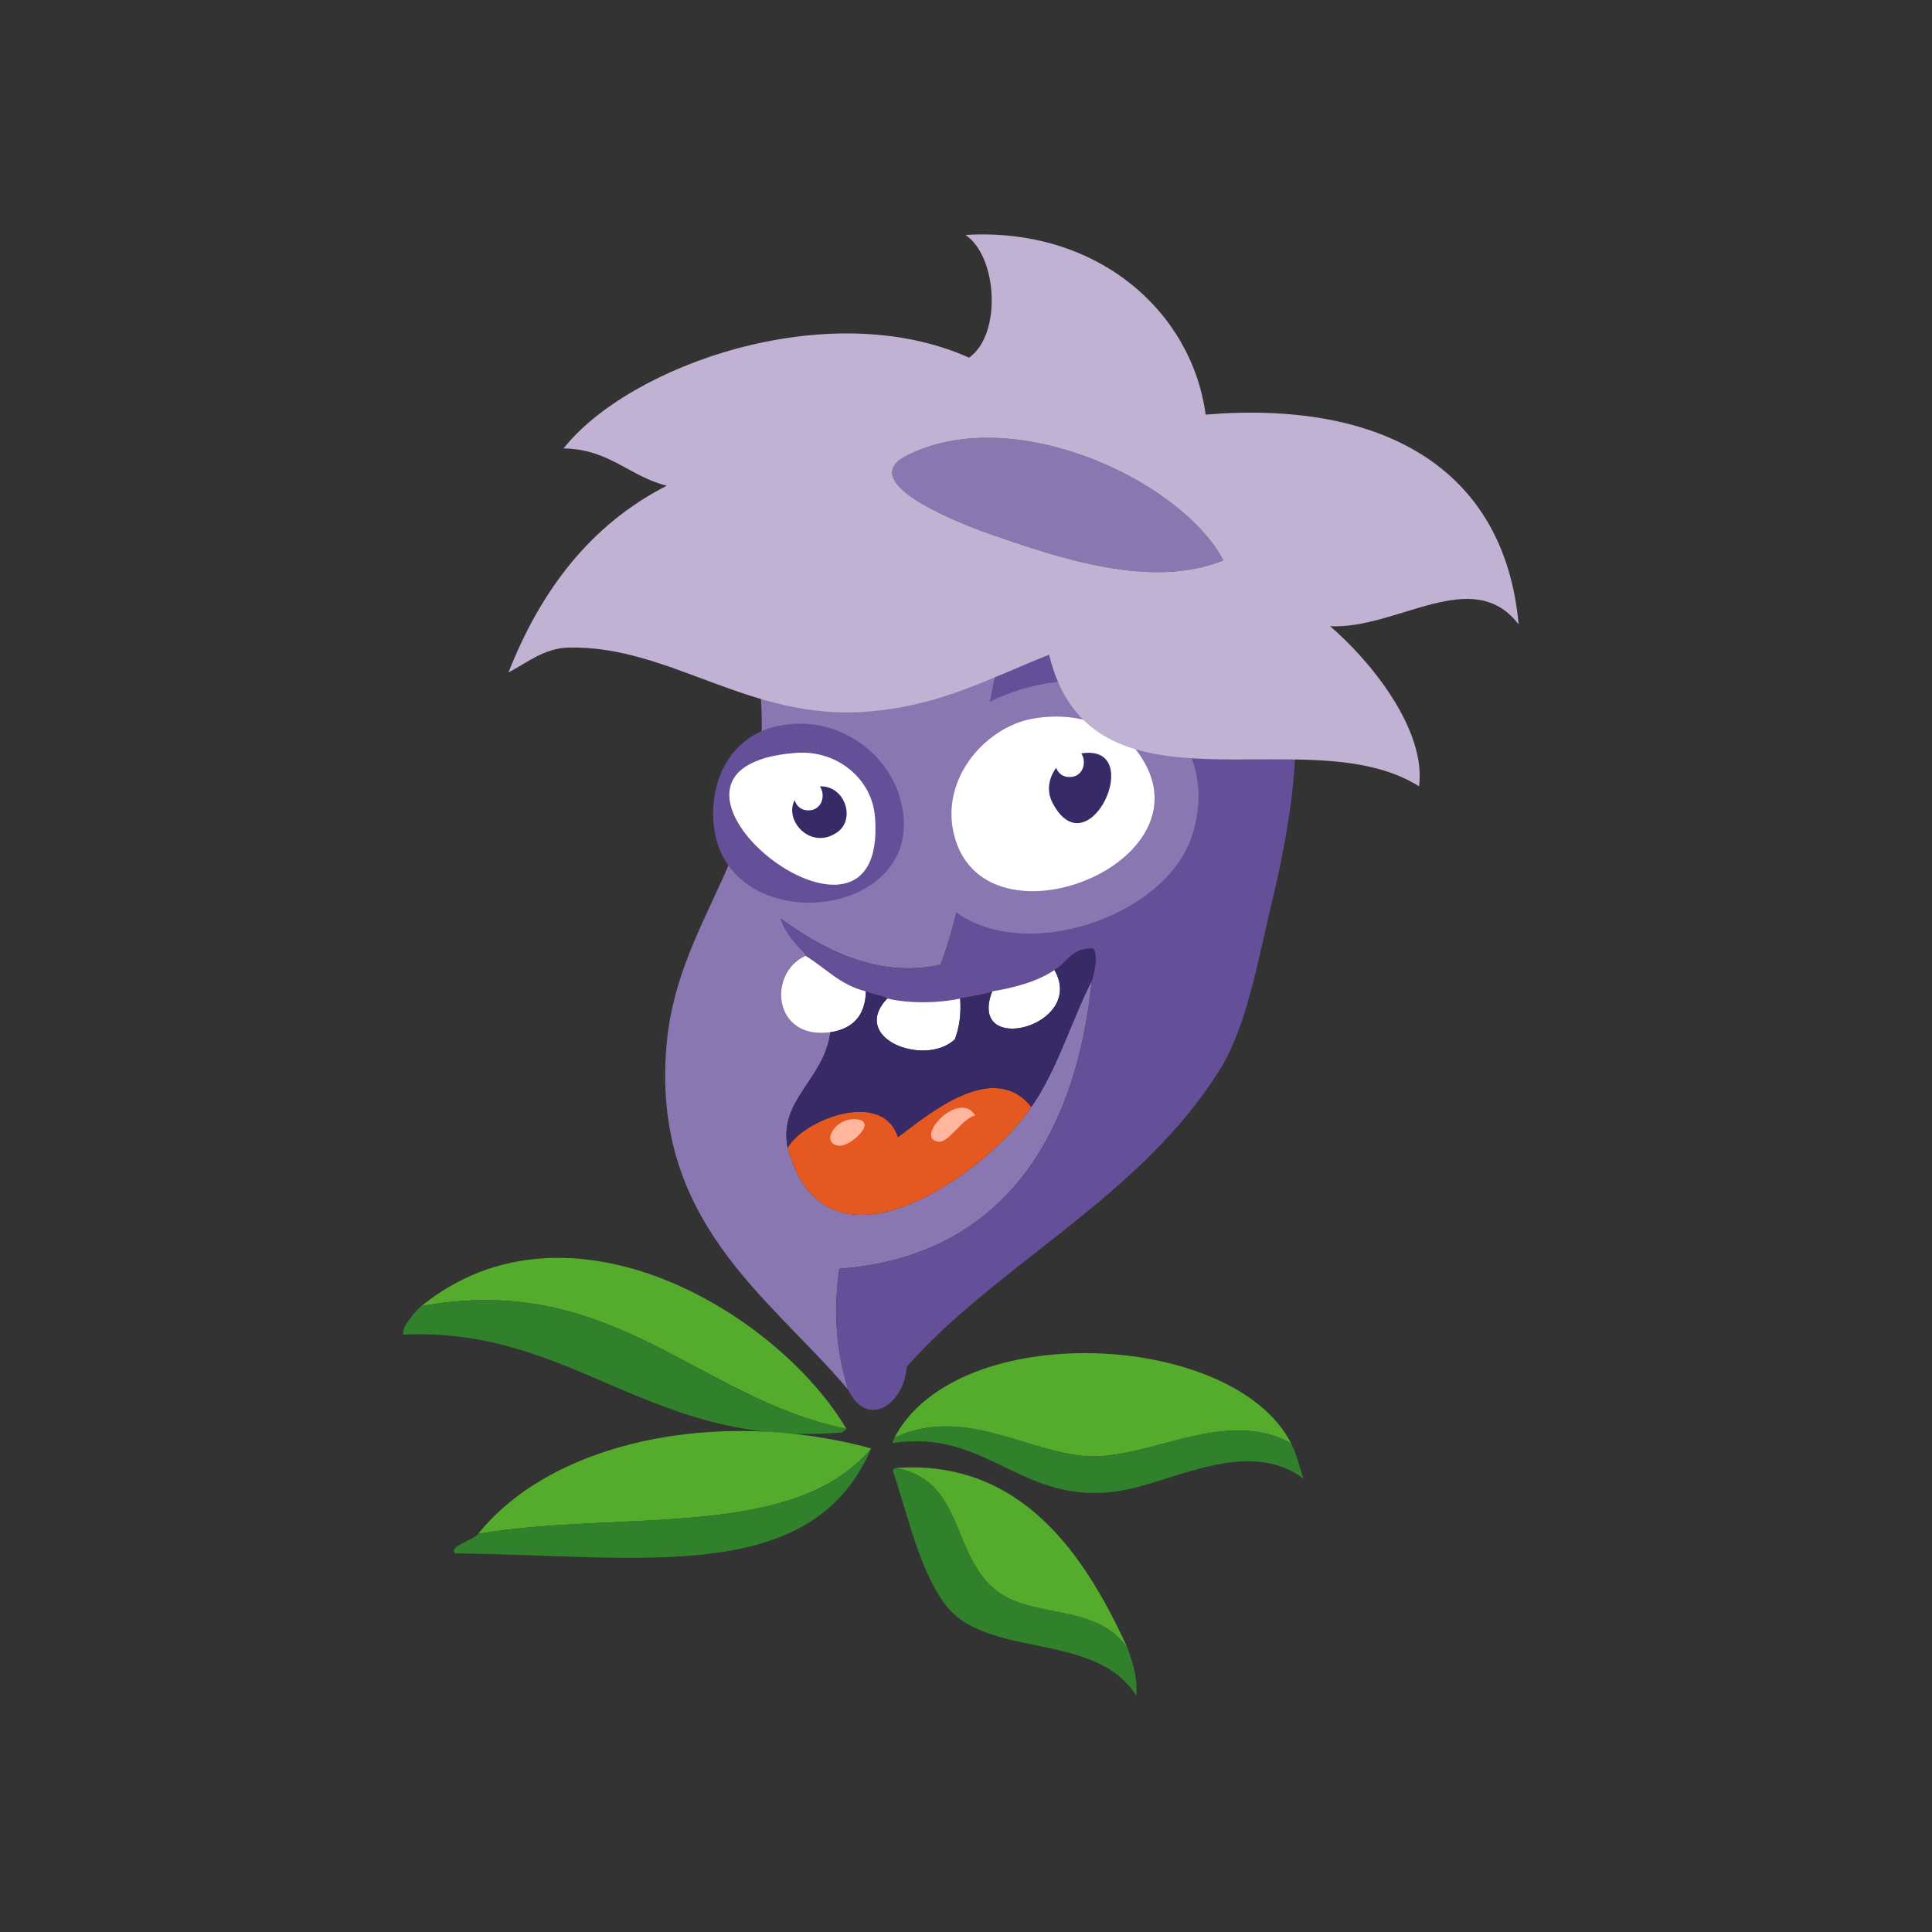 <?xml version="1.0" encoding="UTF-8"?>
<svg width="171px" height="171px" viewBox="0 0 171 171" version="1.1" xmlns="http://www.w3.org/2000/svg" xmlns:xlink="http://www.w3.org/1999/xlink">
    <rect x="0" y="0" width="171" height="171" fill="#333333" stroke="none"/>
    <!-- Generator: Sketch 43.1 (39012) - http://www.bohemiancoding.com/sketch -->
    <title>horce_oddily</title>
    <desc>Created with Sketch.</desc>
    <defs></defs>
    <g id="Page-1" stroke="none" stroke-width="1" fill="none" fill-rule="evenodd">
        <g id="horce_oddily">
            <g id="Vrstva_6" transform="translate(23, 8)">
                <g id="Group" transform="translate(12, 12)">
                    <g id="Shape">
                        <g transform="translate(0, 25)">
                            <path d="M57.07,4.806 C50.756,14.05 52.636,28.581 48.255,40.382 C42.513,41.661 37.535,38.802 34.088,36.29 C34.537,37.624 35.42,38.526 36.292,39.438 L36.292,39.594 C32.924,41.108 33.387,47.074 38.496,46.364 C37.945,50.587 33.867,52.354 34.718,56.594 C38.133,69.262 52.611,58.553 56.283,52.975 C58.555,49.737 59.783,45.455 61.635,41.797 C60.221,55.785 53.562,66.227 39.283,67.299 C38.803,70.858 38.894,74.082 40.07,78.002 C33.159,69.801 22.543,63.154 24.013,47.307 C25.085,35.744 33.937,29.551 32.199,15.352 C31.685,11.164 25.996,2.709 33.301,0.713 C40.116,-1.147 50.599,3.31 57.07,4.806 Z" fill="#8A77B1"></path>
                            <path d="M57.07,4.806 C61.543,8.749 77.311,9.372 79.107,15.826 C80.583,21.123 78.734,30.039 77.534,35.031 C76.311,40.115 75.363,45.808 72.969,49.67 C66,60.912 53.215,66.934 45.265,75.959 C45.018,79.316 41.758,81.522 40.071,78.004 C38.895,74.084 38.803,70.859 39.284,67.301 C53.562,66.229 60.222,55.787 61.636,41.799 C61.849,41.08 62.189,39.783 61.794,38.967 C59.873,38.83 59.482,40.223 58.331,40.856 C56.856,41.848 54.933,42.389 52.821,42.745 C52.01,43.089 50.94,43.173 49.987,43.374 C48.151,43.8 45.354,43.835 43.534,43.374 C42.994,43.075 42.218,43.013 41.644,42.745 C39.364,42.192 38.059,40.663 36.292,39.597 L36.292,39.441 C35.42,38.529 34.537,37.627 34.088,36.293 C37.535,38.805 42.513,41.664 48.255,40.385 C52.637,28.581 50.756,14.05 57.07,4.806 Z" fill="#644F98"></path>
                            <path d="M36.292,39.595 C38.059,40.661 39.363,42.191 41.644,42.743 C41.582,44.938 40.454,46.065 38.497,46.364 C33.387,47.075 32.924,41.108 36.292,39.595 Z" fill="#FFFFFF"></path>
                            <path d="M58.33,40.854 C61.18,45.844 50.556,48.596 52.82,42.743 C54.932,42.388 56.855,41.847 58.33,40.854 Z" fill="#FFFFFF"></path>
                            <path d="M43.533,43.372 C45.353,43.833 48.15,43.798 49.986,43.372 C50.086,44.837 49.889,46.005 49.513,46.993 C46.885,49.464 40.146,46.937 43.533,43.372 Z" fill="#FFFFFF"></path>
                            <path d="M56.283,52.976 C52.61,58.554 38.133,69.263 34.718,56.595 C35.983,54.195 43.083,51.308 44.477,55.652 C47.26,53.575 52.918,48.765 56.283,52.976 Z" fill="#E5581F"></path>
                            <path d="M39.912,81.466 C26.744,78.782 19.189,67.501 2.291,70.605 C15.363,59.989 33.887,71.265 39.912,81.466 Z" fill="#55AB2B"></path>
                            <path d="M39.912,81.466 C39.873,81.638 39.599,81.573 39.598,81.782 C22.488,83.247 15.975,72.464 0.717,73.124 C0.397,72.669 1.653,71.144 2.291,70.604 C19.189,67.501 26.744,78.782 39.912,81.466 Z" fill="#31802C"></path>
                            <path d="M79.266,82.726 C73.101,79.421 66.305,84.564 60.534,83.828 C55.276,83.158 50.036,79.521 44.163,82.254 C49.737,71.632 74.15,72.776 79.266,82.726 Z" fill="#55AB2B"></path>
                            <path d="M79.266,82.726 C79.745,83.664 80.02,84.806 80.368,85.874 C75.39,82.147 68.743,86.261 63.997,86.976 C55.393,88.275 52.431,81.441 44.007,82.726 C43.962,82.472 44.155,82.455 44.163,82.253 C50.036,79.521 55.276,83.157 60.534,83.827 C66.305,84.563 73.101,79.421 79.266,82.726 Z" fill="#31802C"></path>
                            <path d="M42.116,83.198 C35.228,91.401 19.98,88.632 7.328,90.755 C13.805,82.671 28.34,79.476 42.116,83.198 Z" fill="#55AB2B"></path>
                            <path d="M42.116,83.198 C36.834,95.43 21.95,92.68 5.281,92.485 C4.687,91.856 6.852,91.354 7.328,90.755 C19.98,88.632 35.229,91.401 42.116,83.198 Z" fill="#31802C"></path>
                            <path d="M44.32,84.931 C50.04,85.984 49.241,91.943 52.663,95.32 C55.906,98.519 61.824,96.646 64.783,100.83 C65.211,102.08 65.688,103.283 65.57,105.08 C61.892,99.264 52.183,101.937 48.57,96.894 C46.367,93.82 45.401,89.341 44.006,85.087 C44.133,85.058 44.162,84.929 44.32,84.931 Z" fill="#31802C"></path>
                            <path d="M49.986,43.372 C50.939,43.171 52.009,43.087 52.82,42.743 C50.555,48.597 61.179,45.845 58.33,40.854 C59.481,40.221 59.872,38.829 61.793,38.965 C62.188,39.781 61.848,41.078 61.635,41.797 C59.783,45.455 58.556,49.736 56.283,52.975 C52.918,48.764 47.26,53.575 44.476,55.651 C43.082,51.307 35.982,54.194 34.717,56.594 C33.866,52.354 37.945,50.586 38.495,46.364 C40.452,46.065 41.581,44.938 41.642,42.743 C42.215,43.011 42.992,43.073 43.532,43.372 C40.145,46.936 46.884,49.464 49.512,46.993 C49.89,46.005 50.086,44.837 49.986,43.372 Z" fill="#382A67"></path>
                            <path d="M64.783,100.829 C61.824,96.645 55.906,98.518 52.663,95.319 C49.241,91.942 50.04,85.983 44.32,84.93 C55.421,84.14 61.059,92.69 64.783,100.829 Z" fill="#55AB2B"></path>
                        </g>
                        <g transform="translate(28, 44)">
                            <path d="M5.783,0.274 C11.062,-0.865 15.283,2.604 16.488,6.098 C20.465,17.633 0.248,19.817 0.117,8.145 C0.072,4.103 2.307,1.026 5.783,0.274 Z M14.441,8.304 C14.172,4.878 11.037,2.386 7.515,2.636 C-9.611,3.854 15.686,24.101 14.441,8.304 Z" fill="#644F98"></path>
                            <path d="M7.516,2.636 C11.037,2.386 14.173,4.878 14.442,8.304 C15.686,24.101 -9.611,3.854 7.516,2.636 Z" fill="#FFFFFF"></path>
                            <path d="M9.563,5.603 C10.104,6.363 9.769,7.726 8.548,7.726 C7.881,7.726 7.481,7.318 7.34,6.824 C6.352,8.603 8.776,11.334 11.137,9.637 C12.752,8.474 11.768,5.507 9.563,5.603 Z" fill="#382A67"></path>
                        </g>
                        <g transform="translate(45, 40)">
                            <path d="M12.849,0.452 C21.102,-0.862 28.297,5.864 25.442,14.145 C22.307,23.239 2.465,27.61 0.885,13.831 C0.035,6.415 5.857,1.565 12.849,0.452 Z M4.664,14.618 C8.039,24.134 27.66,16.054 20.719,6.591 C19.272,4.618 15.772,2.843 11.432,3.601 C7.069,4.36 2.793,9.347 4.664,14.618 Z" fill="#8A77B1"></path>
                            <path d="M11.432,3.601 C15.772,2.843 19.272,4.619 20.719,6.591 C27.66,16.054 8.039,24.134 4.664,14.618 C2.793,9.347 7.069,4.36 11.432,3.601 Z" fill="#FFFFFF"></path>
                            <path d="M15.703,6.681 C16.215,7.447 15.873,8.775 14.668,8.775 C14.037,8.775 13.643,8.412 13.482,7.955 C12.852,8.803 12.587,9.976 13.164,11.072 C16.345,17.122 21.557,5.757 15.703,6.681 Z" fill="#382A67"></path>
                        </g>
                        <g transform="translate(10, 0)">
                            <path d="M63.283,29.603 C56.932,32.162 48.916,29.439 42.977,27.4 C40.922,26.693 30.309,22.82 35.264,20.316 C44.689,15.554 59.55,22.513 63.283,29.603 Z" fill="#8A77B1"></path>
                            <path d="M61.71,16.696 C77.181,15.413 88.145,21.307 89.414,35.27 C85.363,29.957 78.64,35.721 72.728,35.426 C76.193,38.383 81.256,44.524 80.599,49.594 C70.691,43.344 51.545,53.297 47.857,37.946 C42.259,40.178 38.209,42.464 31.8,42.983 C21.317,43.833 14.387,37.137 5.356,37.315 C3.154,37.36 1.603,38.69 0.003,39.52 C2.882,32.219 7.277,26.434 14.013,22.991 C10.7,22.159 8.95,19.762 4.882,19.686 C10.682,12.348 28.286,6.067 40.774,11.657 C43.695,9.585 43.279,2.694 40.459,0.796 C52.074,0.095 60.469,7.509 61.71,16.696 Z M35.265,20.315 C30.31,22.819 40.923,26.692 42.978,27.399 C48.916,29.438 56.933,32.161 63.284,29.602 C59.55,22.513 44.689,15.554 35.265,20.315 Z" fill="#C1B2D3"></path>
                        </g>
                    </g>
                    <path d="M40.591,79.06 C42.907,79.091 40.307,81.478 39.309,81.41 C37.619,81.296 38.781,79.034 40.591,79.06 Z" id="Shape" fill="#FFB69C"></path>
                    <path d="M51.319,78.743 C50.246,78.893 48.988,81.128 48.116,81.054 C45.771,80.854 49.898,76.345 51.319,78.743 Z" id="Shape" fill="#FFB69C"></path>
                </g>
            </g>
        </g>
    </g>
</svg>
